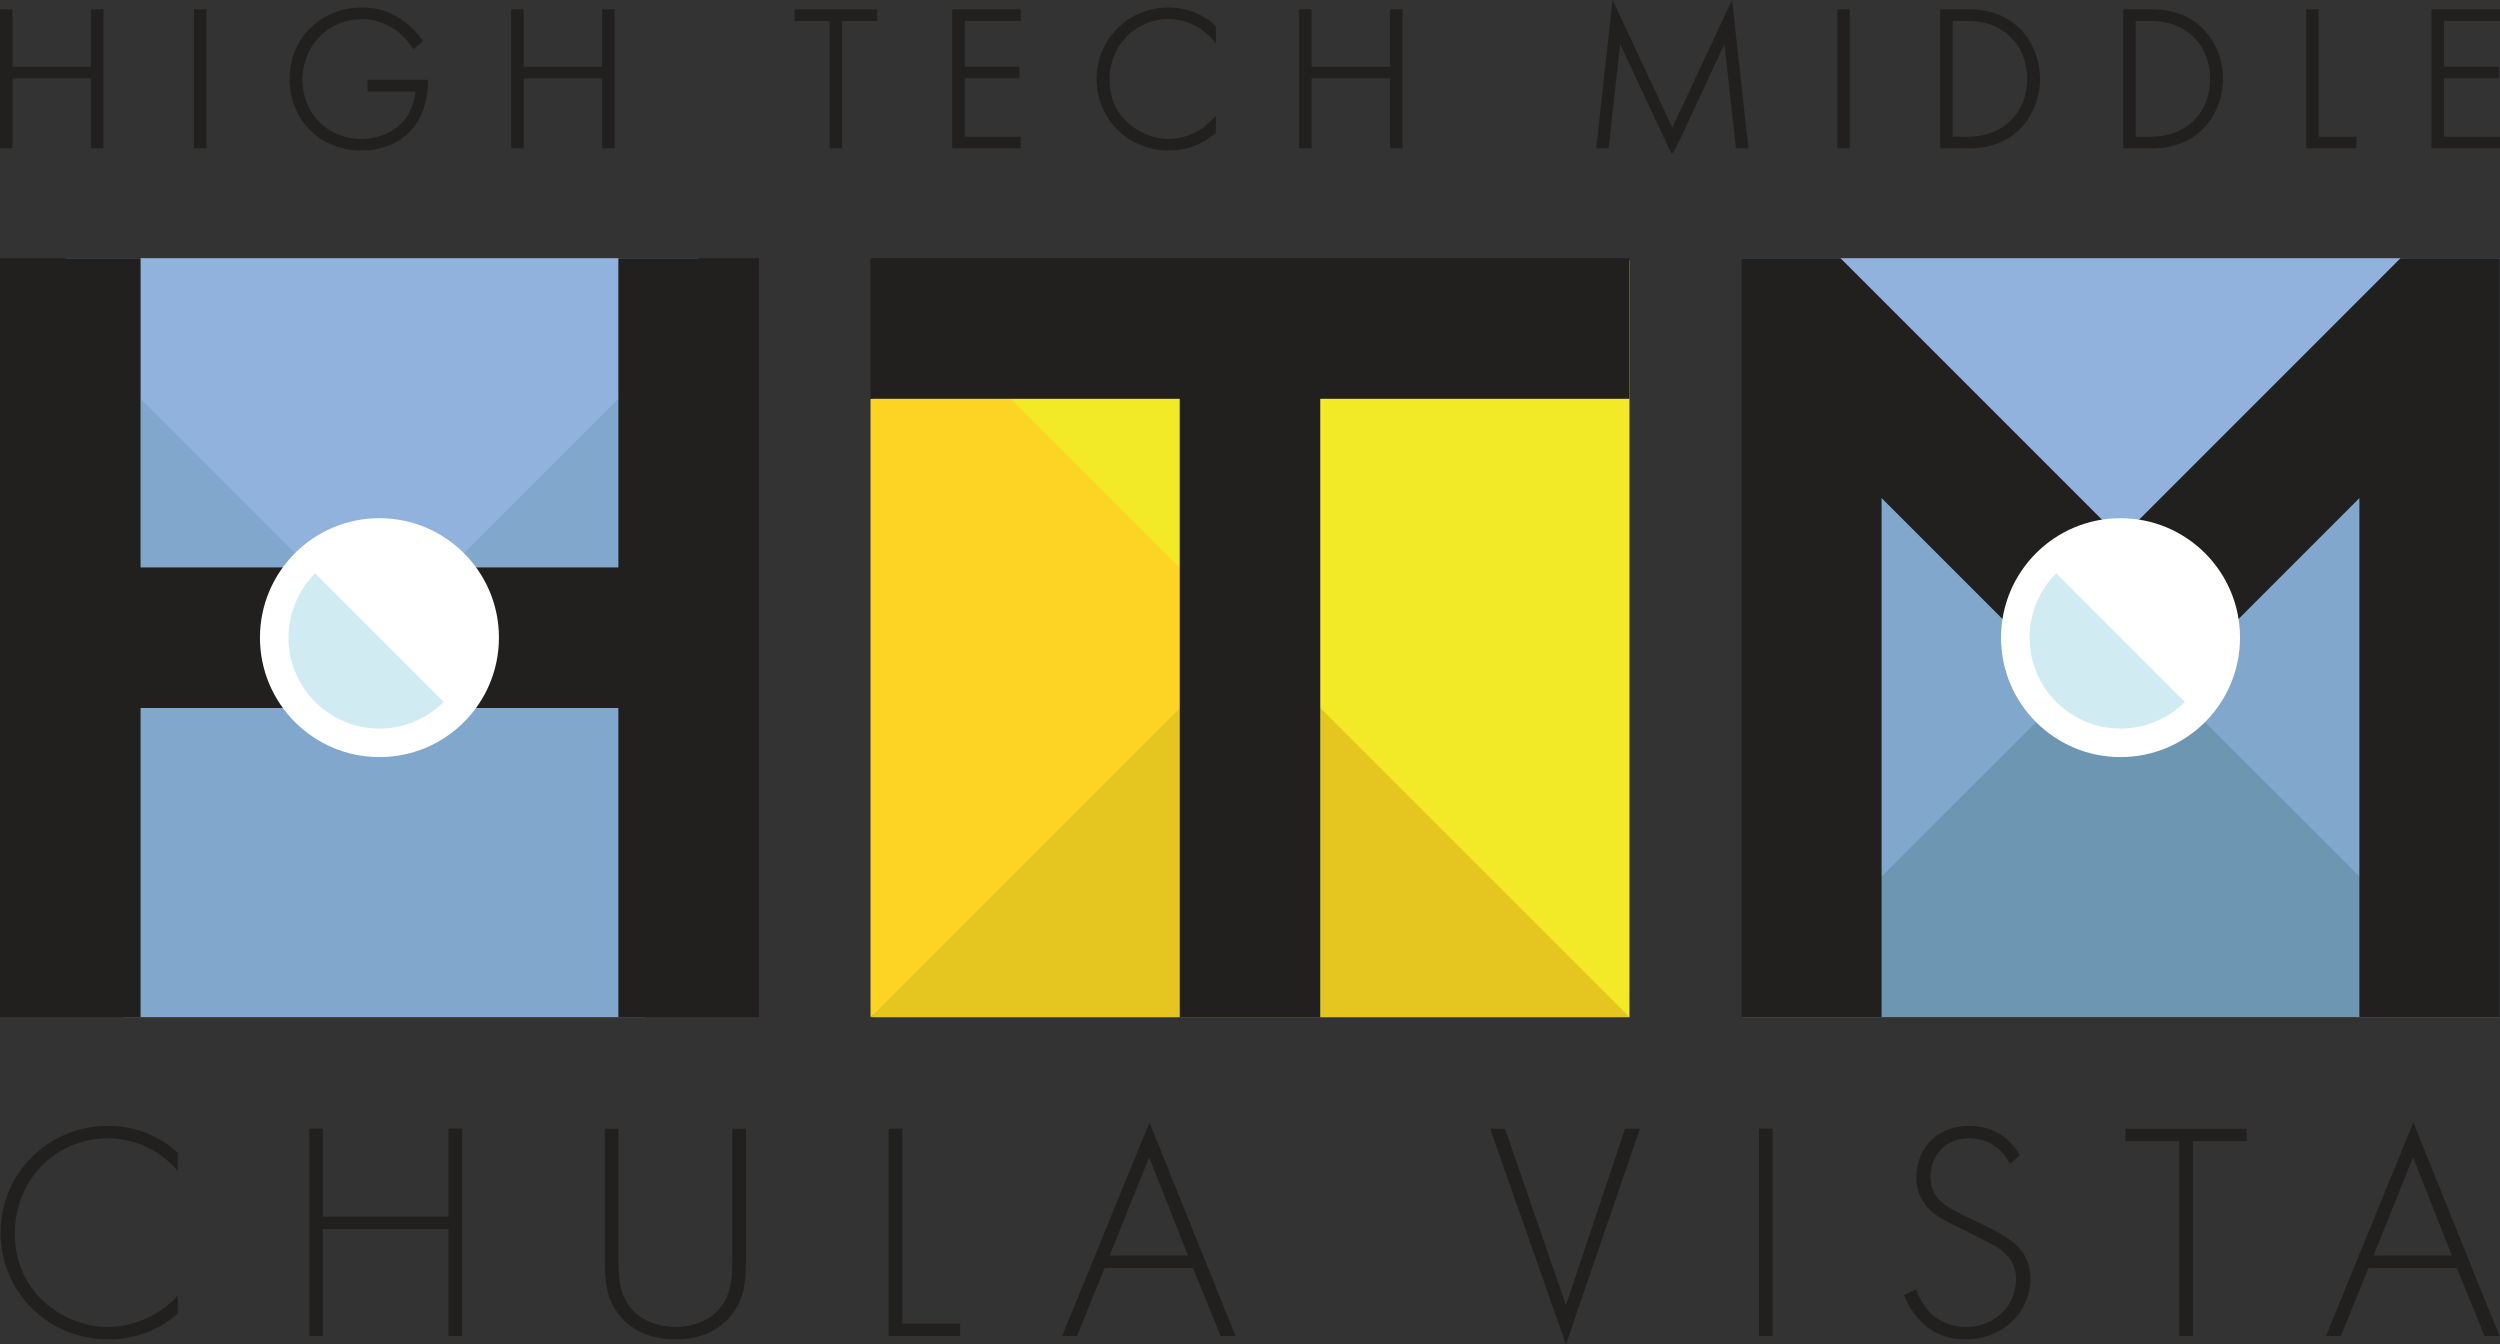 <?xml version="1.0" encoding="UTF-8"?>
<svg xmlns="http://www.w3.org/2000/svg" version="1.2" viewBox="0 0 800 430.209">
  <rect x="0" y="0" width="800" height="430.209" fill="#333333" stroke="none"/>
  <g id="HTM_Logos">
    <g>
      <path d="M56.88,374.703c-5.67-6.664-13.827-10.444-22.381-10.444-17.01,0-29.742,13.628-29.742,30.438,0,19.695,16.413,29.941,29.842,29.941,6.665,0,15.518-2.686,22.282-10.047v5.77c-6.764,5.968-14.921,8.256-22.083,8.256-19.895,0-34.616-15.617-34.616-34.119,0-19.099,15.318-34.219,34.417-34.219,12.633,0,20.292,6.765,22.282,8.654v5.77Z" fill="#21201f"></path>
      <path d="M103.331,389.326h40.187v-28.15h4.377v66.348h-4.377v-34.219h-40.187v34.219h-4.377v-66.348h4.377v28.15Z" fill="#21201f"></path>
      <path d="M197.927,361.176v41.479c0,6.268.299,10.346,2.785,14.324,3.88,6.268,11.141,7.66,15.418,7.66,4.277,0,11.539-1.393,15.418-7.66,2.486-3.979,2.785-8.057,2.785-14.324v-41.479h4.376v41.479c0,7.262-.398,12.037-3.78,17.01-4.974,7.262-12.832,8.953-18.8,8.953s-13.827-1.691-18.8-8.953c-3.382-4.973-3.78-9.748-3.78-17.01v-41.479h4.377Z" fill="#21201f"></path>
      <path d="M288.742,361.176v62.368h18.501v3.979h-22.878v-66.348h4.377Z" fill="#21201f"></path>
      <path d="M381.746,405.738h-28.25l-8.853,21.785h-4.775l27.952-68.338,27.554,68.338h-4.774l-8.854-21.785ZM380.155,401.76l-12.434-31.434-12.633,31.434h25.067Z" fill="#21201f"></path>
      <path d="M481.612,361.176l19.496,56.5,18.9-56.5h4.775l-23.675,69.033-24.271-69.033h4.775Z" fill="#21201f"></path>
      <path d="M567.255,361.176v66.348h-4.377v-66.348h4.377Z" fill="#21201f"></path>
      <path d="M643.151,372.416c-4.079-7.959-11.24-8.157-13.031-8.157-7.858,0-12.334,5.67-12.334,12.335,0,7.162,4.974,9.549,11.638,12.832,6.565,3.183,9.848,4.575,13.23,6.963,2.885,1.988,7.062,5.471,7.062,12.832,0,11.141-9.35,19.396-20.69,19.396-8.555,0-12.932-4.078-15.418-6.963-2.586-2.984-3.68-5.57-4.277-7.262l3.779-1.791c.896,2.587,2.587,5.174,3.581,6.367,2.984,3.779,7.858,5.67,12.435,5.67,8.952,0,16.015-6.565,16.015-15.319,0-3.581-1.393-7.36-6.466-10.444-1.89-1.094-5.77-3.084-11.24-5.77-6.565-3.184-9.848-4.974-12.136-8.754-1.492-2.486-2.089-4.973-2.089-7.56,0-7.659,5.173-16.513,17.01-16.513,6.665,0,12.732,3.184,16.114,9.45l-3.183,2.687Z" fill="#21201f"></path>
      <path d="M701.739,365.154v62.369h-4.376v-62.369h-17.209v-3.979h38.794v3.979h-17.209Z" fill="#21201f"></path>
      <path d="M786.191,405.738h-28.25l-8.854,21.785h-4.774l27.952-68.338,27.554,68.338h-4.775l-8.853-21.785ZM784.599,401.76l-12.434-31.434-12.633,31.434h25.067Z" fill="#21201f"></path>
    </g>
    <g>
      <polygon points="3.985 25.105 29.115 25.105 29.115 47.466 33.1 47.466 33.1 2.984 29.115 2.984 29.115 21.38 3.985 21.38 3.985 2.984 0 2.984 0 47.466 3.985 47.466 3.985 25.105" fill="#21201f"></polygon>
      <rect x="62.061" y="2.984" width="3.985" height="44.481" fill="#21201f"></rect>
      <path d="M115.654,48.181c7.003,0,12.953-2.662,16.754-7.495,3.95-5.028,4.54-11.295,4.54-14.583v-.562h-19.322v3.726h15.299c-.243,2.761-1.286,5.879-2.729,8.1-2.14,3.271-7.249,7.09-14.606,7.09-10.72,0-18.805-8.169-18.805-19.002,0-10.839,8.345-19.329,18.999-19.329,5.872,0,10.073,2.769,12.053,4.419.588.491,2.618,2.277,4.036,4.666l.33.556,3.194-2.556-.308-.434c-1.582-2.226-3.17-3.893-5.315-5.58-2.903-2.232-7.109-4.796-13.925-4.796-13.214,0-23.179,9.854-23.179,22.923,0,13.031,9.881,22.858,22.984,22.858Z" fill="#21201f"></path>
      <polygon points="167.554 25.105 192.685 25.105 192.685 47.466 196.669 47.466 196.669 2.984 192.685 2.984 192.685 21.38 167.554 21.38 167.554 2.984 163.57 2.984 163.57 47.466 167.554 47.466 167.554 25.105" fill="#21201f"></polygon>
      <polygon points="265.468 47.466 269.452 47.466 269.452 6.709 280.696 6.709 280.696 2.984 254.225 2.984 254.225 6.709 265.468 6.709 265.468 47.466" fill="#21201f"></polygon>
      <polygon points="326.641 43.74 308.704 43.74 308.704 25.04 326.251 25.04 326.251 21.314 308.704 21.314 308.704 6.709 326.641 6.709 326.641 2.984 304.719 2.984 304.719 47.466 326.641 47.466 326.641 43.74" fill="#21201f"></polygon>
      <path d="M374.103,48.181c5.498,0,10.754-1.966,14.799-5.536l.19-.168v-5.467l-.976,1.062c-3.672,3.997-8.959,6.383-14.144,6.383-7.862,0-18.934-5.896-18.934-19.002,0-10.839,8.288-19.329,18.869-19.329,5.438,0,10.612,2.415,14.194,6.627l.991,1.165v-5.54l-.175-.167c-1.838-1.746-6.974-5.81-14.945-5.81-12.925,0-23.048,10.069-23.048,22.923,0,12.817,10.181,22.858,23.179,22.858Z" fill="#21201f"></path>
      <polygon points="419.701 25.105 444.831 25.105 444.831 47.466 448.816 47.466 448.816 2.984 444.831 2.984 444.831 21.38 419.701 21.38 419.701 2.984 415.716 2.984 415.716 47.466 419.701 47.466 419.701 25.105" fill="#21201f"></polygon>
      <path d="M518.451,14.116l16.33,34.909h.358q.38,0,3.197-6.012c1.6-3.412,3.726-7.963,5.85-12.513,3.098-6.636,6.192-13.272,7.641-16.38l3.67,33.345h3.991l-5.227-47.466-19.121,40.832L516.017,0l-5.227,47.466h3.991l3.67-33.35Z" fill="#21201f"></path>
      <rect x="587.929" y="2.984" width="3.985" height="44.481" fill="#21201f"></rect>
      <path d="M646.403,41.255c4.01-4.01,6.404-9.99,6.404-15.997,0-6.048-2.394-12.053-6.403-16.063-4.12-4.121-9.632-6.21-16.385-6.21h-9.142v44.481h9.142c6.753,0,12.265-2.09,16.384-6.211ZM624.861,43.74V6.709h5.092c11.033,0,18.739,7.628,18.739,18.549,0,10.882-7.706,18.482-18.739,18.482h-5.092Z" fill="#21201f"></path>
      <path d="M704.955,41.255c4.01-4.01,6.404-9.99,6.404-15.997,0-6.048-2.394-12.053-6.403-16.063-4.12-4.121-9.632-6.21-16.385-6.21h-9.141v44.481h9.141c6.753,0,12.265-2.09,16.384-6.211ZM683.414,43.74V6.709h5.092c11.033,0,18.739,7.628,18.739,18.549,0,10.882-7.706,18.482-18.739,18.482h-5.092Z" fill="#21201f"></path>
      <polygon points="754.054 43.74 741.967 43.74 741.967 2.984 737.983 2.984 737.983 47.466 754.054 47.466 754.054 43.74" fill="#21201f"></polygon>
      <polygon points="800 43.74 782.063 43.74 782.063 25.04 799.61 25.04 799.61 21.314 782.063 21.314 782.063 6.709 800 6.709 800 2.984 778.079 2.984 778.079 47.466 800 47.466 800 43.74" fill="#21201f"></polygon>
    </g>
  </g>
  <g id="NEW_M">
    <g>
      <g>
        <rect x="279.285" y="83.331" width="242.143" height="242.143" fill="#f3ea27"></rect>
        <polygon points="422.487 226.531 422.487 325.474 521.429 325.474 422.487 226.531" fill="#e5c520"></polygon>
        <polygon points="377.513 325.474 377.513 226.531 278.571 325.474 377.513 325.474" fill="#e5c520"></polygon>
        <polygon points="323.571 127.615 278.571 127.615 278.571 325.474 377.513 226.531 377.513 181.558 323.571 127.615" fill="#fdd424"></polygon>
        <polygon points="278.571 82.617 278.571 127.615 377.513 127.615 377.513 173.239 377.513 173.239 377.513 325.474 422.486 325.474 422.486 226.532 422.487 226.532 422.487 127.615 521.429 127.615 521.429 82.617 278.571 82.617" fill="#21201f"></polygon>
      </g>
      <g>
        <rect x="20.963" y="82.617" width="202.577" height="110.745" fill="#90b2dd"></rect>
        <path d="M151.659,226.532c-1.107,1.458-2.318,2.835-3.624,4.119-14.532,14.69-38.223,14.822-52.918.294-.098-.097-.197-.196-.294-.294-1.305-1.284-2.516-2.661-3.624-4.119h-51.671v98.941h166.843v-98.941h-54.714Z" fill="#81a7cd"></path>
        <path d="M148.035,177.439c1.305,1.284,2.516,2.661,3.623,4.12h46.215v-53.957l-49.838,49.838Z" fill="#81a7cd"></path>
        <path d="M44.986,181.558h46.215c1.107-1.458,2.318-2.835,3.623-4.119l-49.838-49.838v53.957Z" fill="#81a7cd"></path>
        <path d="M91.2,181.558h-46.214l.001-98.942H0l.001 0v242.856h44.985v-98.942h46.214c-9.986-13.328-9.984-31.644,0-44.973Z" fill="#21201f"></path>
        <path d="M242.857,82.617h-44.984v98.942h-46.214c9.989,13.329,9.991,31.646,0,44.973h46.214v98.942h44.984V82.617Z" fill="#21201f"></path>
        <ellipse cx="121.424" cy="204.044" rx="38.235" ry="38.226" fill="#fff"></ellipse>
        <path d="M121.429,204.045l-20.576-20.576c-11.369,11.358-11.379,29.776-.018,41.142.005.005.009.009.018.009.672.671,1.376,1.308,2.112,1.911,10.728,8.822,26.2,8.822,36.927,0,.734-.603,1.438-1.24,2.112-1.911l-20.576-20.576Z" fill="#d0ecf2"></path>
      </g>
      <g>
        <g>
          <polygon points="799.972 325.474 794.003 311.842 678.571 195.515 561.349 309.754 557.173 325.474 799.972 325.474" fill="#6d96b2"></polygon>
          <polygon points="557.172 82.617 560.454 98.874 666.938 204.046 678.572 204.045 693.783 204.046 795.494 98.874 799.971 82.617 557.172 82.617" fill="#90b2dd"></polygon>
          <polygon points="557.143 325.445 678.571 204.045 557.143 82.646 557.143 325.445" fill="#81a7cd"></polygon>
          <polygon points="800 82.645 678.571 204.046 800 325.445 800 82.645" fill="#81a7cd"></polygon>
        </g>
        <g>
          <polygon points="557.143 82.617 557.143 82.617 557.144 82.617 557.143 82.617" fill="#21201f"></polygon>
          <polygon points="799.971 82.617 768.176 82.617 678.57 172.245 588.942 82.617 557.144 82.617 557.143 82.617 557.143 325.445 602.114 325.445 602.114 159.388 678.574 235.847 755 159.403 755 325.445 799.971 325.445 799.971 82.617 799.971 82.617 799.971 82.617" fill="#21201f"></polygon>
        </g>
        <g>
          <ellipse cx="678.571" cy="204.045" rx="38.235" ry="38.226" fill="#fff"></ellipse>
          <path d="M678.577,204.046l-20.576-20.576c-11.369,11.358-11.379,29.776-.018,41.142.005.005.009.009.018.009.672.671,1.376,1.308,2.112,1.911,10.728,8.822,26.2,8.822,36.927,0,.734-.603,1.438-1.24,2.112-1.911l-20.576-20.576Z" fill="#d0ecf2"></path>
        </g>
      </g>
    </g>
  </g>
</svg>
